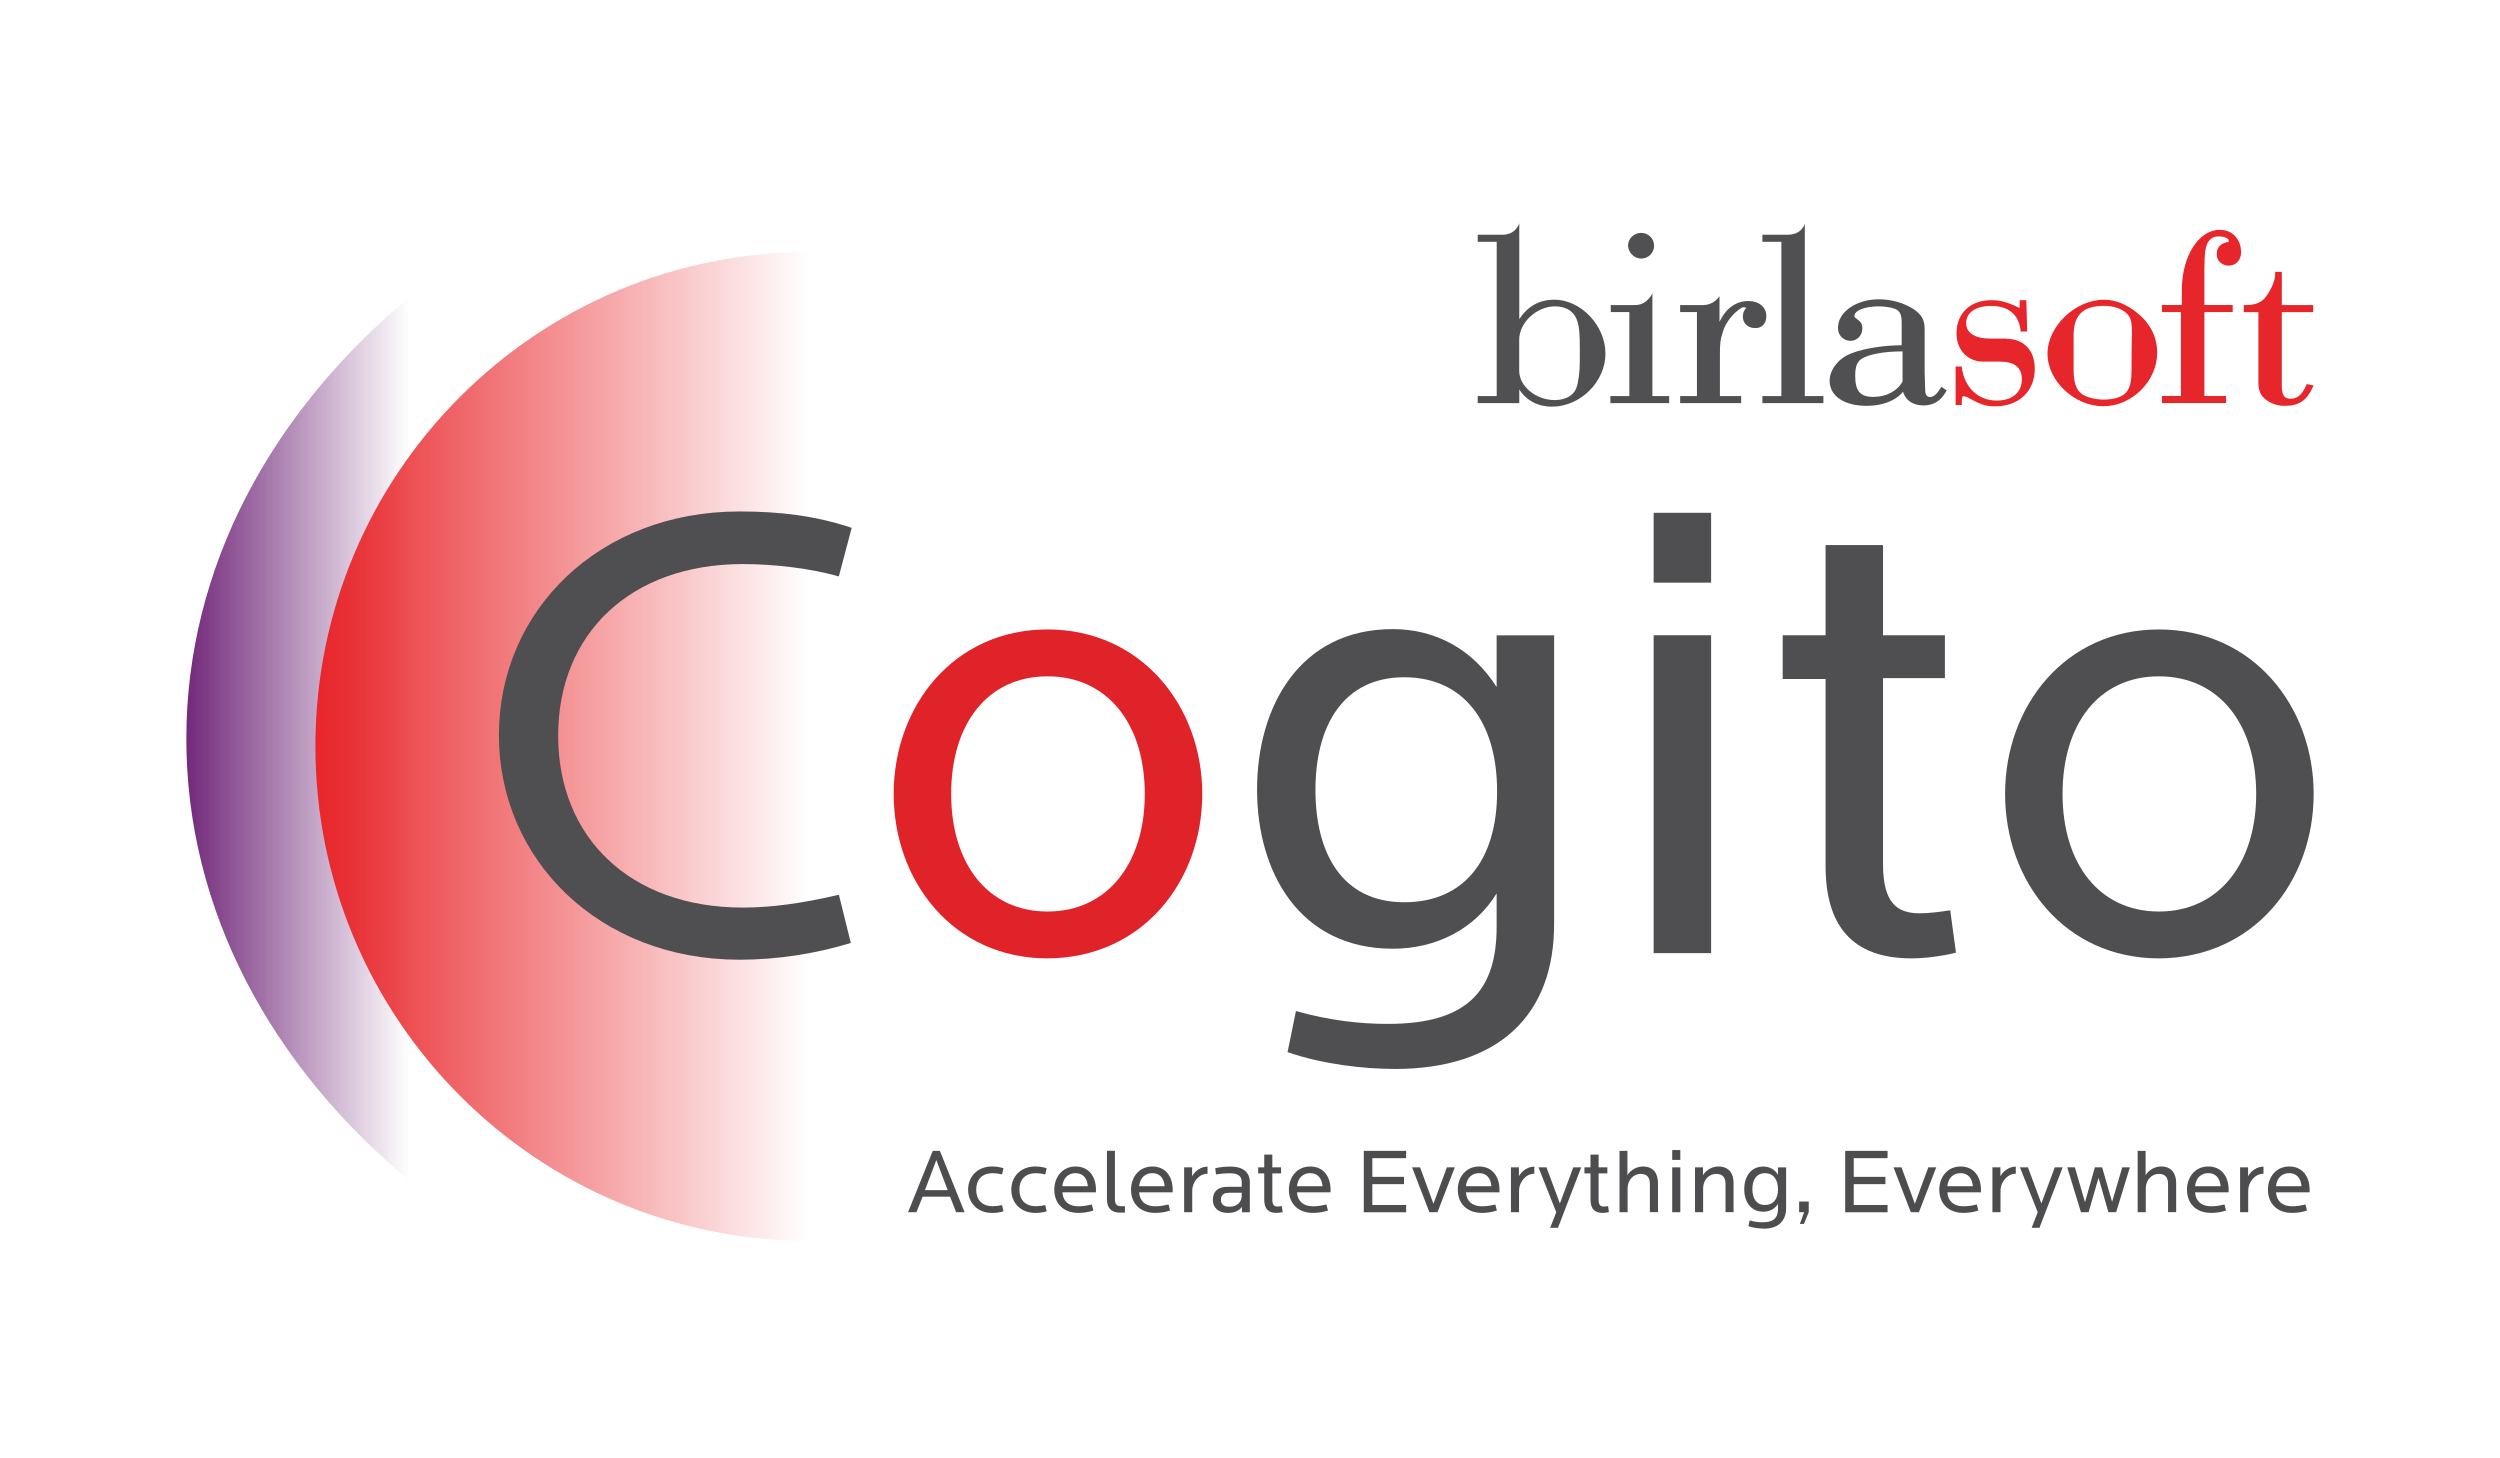 <?xml version="1.0" encoding="UTF-8"?>
<svg id="Layer_1" data-name="Layer 1" xmlns="http://www.w3.org/2000/svg" xmlns:xlink="http://www.w3.org/1999/xlink" viewBox="0 0 432 252">
  <defs>
    <style>
      .cls-1 {
        fill: url(#linear-gradient);
      }

      .cls-1, .cls-2, .cls-3, .cls-4, .cls-5, .cls-6, .cls-7 {
        stroke-width: 0px;
      }

      .cls-2 {
        fill: url(#linear-gradient-2);
      }

      .cls-3 {
        fill: #4f4e51;
      }

      .cls-4 {
        fill: #504f51;
      }

      .cls-5 {
        fill: #4d4d4f;
      }

      .cls-6 {
        fill: #df2328;
      }

      .cls-7 {
        fill: #e7262b;
      }
    </style>
    <linearGradient id="linear-gradient" x1="32.2" y1="1492.68" x2="70.7" y2="1492.68" gradientTransform="translate(0 -1365)" gradientUnits="userSpaceOnUse">
      <stop offset="0" stop-color="#72297a"/>
      <stop offset="1" stop-color="#72297a" stop-opacity="0"/>
    </linearGradient>
    <linearGradient id="linear-gradient-2" x1="54.51" y1="1493.98" x2="139.91" y2="1493.98" gradientTransform="translate(0 -1365)" gradientUnits="userSpaceOnUse">
      <stop offset="0" stop-color="#e9262a"/>
      <stop offset="1" stop-color="#e9262a" stop-opacity="0"/>
    </linearGradient>
  </defs>
  <path class="cls-1" d="M32.2,127.65c0,29.64,14.67,56.53,38.5,76.32V51.41c-23.83,19.79-38.5,46.68-38.5,76.24Z"/>
  <path class="cls-2" d="M139.91,43.54c-47.21,0-85.41,38.27-85.41,85.41s38.2,85.48,85.41,85.48V43.54Z"/>
  <g>
    <path class="cls-3" d="M144.96,99.61c-4.81-1.38-11.15-2.14-16.58-2.14-19.48,0-31.93,12.07-31.93,29.64s12.38,29.72,31.93,29.72c4.97,0,10.39-.76,16.58-2.22l2.06,8.33c-5.96,1.83-12.6,2.9-19.25,2.9-24.22,0-41.56-17.26-41.56-38.81s17.34-38.65,41.56-38.65c7.1,0,13.22.76,19.4,2.83l-2.22,8.4h0Z"/>
    <path class="cls-6" d="M181.01,165.61c-16.2,0-26.58-13.22-26.58-28.42s10.39-28.42,26.58-28.42,26.74,13.22,26.74,28.42-10.39,28.34-26.74,28.42h0ZM181.01,116.87c-10.39,0-16.65,8.25-16.65,20.32s6.34,20.32,16.65,20.32,16.81-8.25,16.81-20.32-6.42-20.32-16.81-20.32Z"/>
    <path class="cls-3" d="M240.98,184.71c-5.19,0-12.3-.76-18.49-2.9l1.45-7.1c5.73,1.6,10.85,2.22,15.89,2.22,13.67,0,18.79-5.65,18.79-16.81v-5.73c-3.82,6.19-10.47,9.55-17.95,9.55-16.12,0-23.45-13.22-23.45-27.5s7.33-27.73,23.45-27.73c7.41,0,13.83,3.51,17.95,10.01v-8.94h9.93v49.73c.08,15.97-9.63,25.21-27.58,25.21h0ZM242.66,117.03c-10.69,0-15.35,8.56-15.35,19.48s4.58,19.4,15.35,19.4c10.16,0,16.04-7.1,16.04-19.17s-5.88-19.71-16.04-19.71h0Z"/>
    <path class="cls-3" d="M285.75,100.68v-12.07h9.93v12.07h-9.93ZM285.75,164.7v-54.93h9.93v54.93h-9.93Z"/>
    <path class="cls-3" d="M330.36,165.61c-9.01,0-14.9-4.28-14.9-15.97v-32.31h-7.41v-7.56h7.41v-15.58h9.93v15.58h10.69v7.41h-10.69v32.16c0,6.65,2.37,8.48,6.34,8.48,1.45,0,3.51-.23,5.27-.53l.99,7.33c-2.37.61-5.5.99-7.64.99h0Z"/>
    <path class="cls-3" d="M373.06,165.61c-16.2,0-26.58-13.22-26.58-28.42s10.39-28.42,26.58-28.42,26.74,13.22,26.74,28.42-10.39,28.34-26.74,28.42h0ZM373.06,116.87c-10.39,0-16.65,8.25-16.65,20.32s6.34,20.32,16.65,20.32,16.81-8.25,16.81-20.32-6.42-20.32-16.81-20.32Z"/>
  </g>
  <g>
    <path class="cls-4" d="M268.56,51.79c-2.6,0-4.58,1.15-6.03,3.36v-16.58s-.53,1.99-2.9,1.99h-4.28v1.22h3.28v26.66h-3.28v1.22h7.18v-2.37c1.22,1.91,3.21,2.98,5.65,2.98,4.89,0,9.24-4.28,9.24-9.17s-4.28-9.32-8.86-9.32M268.63,69.13c-3.21,0-6.11-2.37-6.11-5.04v-5.42c0-2.9,2.98-5.73,6.19-5.73,1.99,0,3.36.92,3.9,2.67.31,1.07.38,2.14.38,4.81v1.99c0,1.83-.23,3.67-.61,4.66-.46,1.3-1.91,2.06-3.74,2.06"/>
    <path class="cls-4" d="M285.52,50.72s-.92,1.99-2.9,1.99h-4.28v1.22h3.21v14.51h-3.28v1.22h10.16v-1.22h-2.9v-17.72h0Z"/>
    <path class="cls-4" d="M283.61,44.68c1.22,0,2.22-.99,2.22-2.22s-.99-2.22-2.22-2.22h0c-1.22,0-2.22.92-2.29,2.14v.08c.08,1.22,1.07,2.22,2.29,2.22"/>
    <path class="cls-4" d="M305.23,54.69c0-1.6-1.22-2.67-3.13-2.67-2.14,0-3.9,1.3-4.97,3.59v-4.43c-.61.92-1.68,1.53-2.75,1.53h-4.05v1.22h2.9v14.51h-2.9v1.22h10.54v-1.22h-3.67v-7.1c0-1.99.08-2.67.46-3.82.31-1.15.92-2.14,1.68-2.98.46-.53,1.53-1.45,1.91-1.45l.53.08c-.38.38-.61.92-.61,1.45-.08,1.15.84,2.06,1.99,2.06h.15c1.07.08,1.91-.76,1.91-1.99"/>
    <path class="cls-4" d="M311.87,38.65s-.46,1.91-2.98,1.91h-4.35v1.22h3.28v26.66h-3.28v1.22h10.54v-1.22h-3.21v-29.79h0Z"/>
    <path class="cls-4" d="M335.48,66.84l-.15.23c-.61.99-1.22,1.53-1.76,1.53-.38.08-.76-.23-.84-.69h0c-.08-.31-.08-1.53-.15-3.59v-7.33c0-1.76-.46-2.6-2.06-3.67-1.76-1.07-3.82-1.6-5.88-1.6-3.9,0-7.03,2.22-7.03,4.89-.08,1.22.84,2.22,2.06,2.29h.08c1.07,0,1.99-.84,2.06-1.99v-.15c0-.76-.23-1.15-.99-1.68-.38-.23-.38-.38-.38-.46,0-.99,1.83-1.68,4.2-1.68.69,0,1.45.08,2.14.23,1.45.31,1.83.92,1.83,2.67v3.82c-2.98,0-6.49.53-8.63,1.38-2.14.76-3.82,2.75-3.82,4.74,0,2.67,2.52,4.35,6.42,4.35,2.75,0,5.04-.92,6.26-2.44.46,1.53,1.76,2.37,3.59,2.37,1.68,0,2.98-.84,3.82-2.37l.15-.23-.92-.61h0ZM323.79,68.59c-2.37,0-3.21-.99-3.21-3.67,0-1.53.31-2.37,1.07-2.9,1.15-.76,3.82-1.3,7.03-1.3h.08v5.19c-.84,1.6-2.75,2.67-4.97,2.67"/>
    <path class="cls-7" d="M346.63,58.51h-2.75c-2.6,0-4.13-.99-4.13-2.67,0-1.83,1.68-2.98,4.28-2.98,2.98,0,4.81,1.45,5.12,4.2v.23h1.15l-.15-5.42h-1.15v1.3h-.15c-1.83-.92-3.21-1.3-4.74-1.3-3.67,0-6.03,2.29-6.03,5.73,0,2.83,1.91,4.89,4.58,4.89h2.9c2.52,0,3.82.99,3.82,3.06,0,2.29-1.68,3.67-4.35,3.67-3.13,0-5.5-2.14-6.03-5.65v-.23h-1.07v6.65h1.07v-.69c0-.84.23-.84.31-.84.38.08.69.15.99.38,1.99,1.07,2.9,1.38,4.43,1.38,4.13,0,6.88-2.6,6.88-6.49,0-3.21-1.91-5.19-4.97-5.19"/>
    <path class="cls-7" d="M369.32,54.08c-1.76-1.45-3.74-2.29-5.73-2.29-4.97,0-9.78,4.58-9.78,9.32s4.66,9.09,9.63,9.09,9.32-4.35,9.32-9.24c0-2.67-1.15-5.04-3.44-6.88M368.33,64.01c0,1.76-.23,2.83-.76,3.59-.61.92-2.14,1.45-4.05,1.45-1.53,0-3.21-.46-3.9-1.07-.92-.76-1.3-2.06-1.3-4.13v-5.88c0-3.51,1.6-5.12,5.27-5.12,1.6,0,2.98.46,3.9,1.3.76.76.92,1.45.92,3.9-.08.08-.08,5.96-.08,5.96Z"/>
    <path class="cls-7" d="M380.93,46.21c0-2.44.15-3.36.53-4.2.38-.76,1.15-1.22,1.99-1.15.92,0,1.68.31,1.68.76,0,.15,0,.23-.31.23-1.15.23-1.76.99-1.76,1.99-.08,1.07.76,1.99,1.91,2.06h.15c1.22,0,2.14-.92,2.14-2.29,0-2.29-1.53-3.9-3.67-3.9-3.67,0-6.57,4.58-6.57,10.39v2.6h-3.44v1.22h3.28v14.51h-3.28v1.22h11.08v-1.22h-3.74v-14.51h4.89v-1.22h-4.89v-6.49h0Z"/>
    <path class="cls-7" d="M398.58,66.38l-.08.23c-.69,1.6-1.53,2.29-2.67,2.29-.76,0-1.53-.23-1.53-2.14v-12.83h5.42v-1.22h-5.42v-5.73h-1.15v.53c0,.92-.69,2.52-1.53,3.67-.76,1.07-1.83,1.53-3.51,1.53h-.38v1.22h2.52v12.07c0,1.53.38,2.37,1.38,3.13.99.69,2.14,1.07,3.36.99,2.29,0,3.67-.99,4.66-3.21l.15-.31-1.22-.23h0Z"/>
  </g>
  <g>
    <path class="cls-5" d="M165.22,209.47l-1.05-2.69h-4.74l-1.07,2.69h-1.45l4.27-10.6h1.23l4.27,10.6h-1.45ZM161.8,200.46l-1.97,5.19h3.93l-1.96-5.19Z"/>
    <path class="cls-5" d="M171.41,209.59c-2.5,0-4.12-1.75-4.12-4.01s1.62-4.01,4.12-4.01c.64,0,1.3.08,1.99.3l-.24,1.07c-.56-.14-1.11-.21-1.62-.21-1.91,0-2.85,1.16-2.85,2.85s.94,2.85,2.85,2.85c.56,0,.96-.05,1.62-.19l.24,1.07c-.62.21-1.38.29-1.99.29Z"/>
    <path class="cls-5" d="M178.87,209.59c-2.5,0-4.12-1.75-4.12-4.01s1.62-4.01,4.12-4.01c.64,0,1.3.08,1.99.3l-.24,1.07c-.56-.14-1.11-.21-1.62-.21-1.91,0-2.85,1.16-2.85,2.85s.94,2.85,2.85,2.85c.56,0,.96-.05,1.62-.19l.24,1.07c-.62.21-1.38.29-1.99.29Z"/>
    <path class="cls-5" d="M183.58,206.03c.1,1.53,1.08,2.42,2.79,2.42.73,0,1.62-.14,2.29-.32l.27,1.05c-.88.29-1.72.41-2.56.41-2.64,0-4.19-1.65-4.19-4.01,0-2.15,1.38-4.01,3.68-4.01s3.52,1.75,3.52,4.03v.43h-5.79ZM185.85,202.72c-1.27,0-2.13.84-2.28,2.26h4.41c-.11-1.38-.83-2.26-2.13-2.26Z"/>
    <path class="cls-5" d="M193.49,209.54c-1.31,0-2.21-.67-2.21-2.29v-8.39h1.38v8.31c0,.91.3,1.26,1.03,1.26h.7v1.11h-.91Z"/>
    <path class="cls-5" d="M196.84,206.03c.1,1.53,1.08,2.42,2.79,2.42.73,0,1.62-.14,2.29-.32l.27,1.05c-.88.29-1.72.41-2.56.41-2.64,0-4.19-1.65-4.19-4.01,0-2.15,1.38-4.01,3.68-4.01s3.52,1.75,3.52,4.03v.43h-5.79ZM199.12,202.72c-1.27,0-2.13.84-2.28,2.26h4.41c-.11-1.38-.83-2.26-2.13-2.26Z"/>
    <path class="cls-5" d="M206.02,205.73v3.74h-1.4v-7.75h1.38v1.54c.43-.84,1.48-1.67,2.66-1.67v1.23c-1.5,0-2.64,1.48-2.64,2.91Z"/>
    <path class="cls-5" d="M214.61,209.47v-.92c-.48.65-1.31,1.05-2.42,1.05-1.58,0-2.61-.84-2.61-2.29s.91-2.23,2.51-2.23h2.48v-.78c0-.97-.49-1.56-2.07-1.56-.75,0-1.53.05-2.37.21l-.14-1.08c.81-.19,1.75-.29,2.61-.29,2.2,0,3.37,1,3.37,2.71v5.19h-1.37ZM214.58,206.11h-2.15c-.99,0-1.45.37-1.45,1.23,0,.81.52,1.18,1.46,1.18,1.32,0,2.13-.76,2.13-1.96v-.45Z"/>
    <path class="cls-5" d="M220.56,209.59c-1.27,0-2.1-.6-2.1-2.26v-4.57h-1.05v-1.05h1.05v-2.2h1.4v2.2h1.51v1.05h-1.51v4.54c0,.94.33,1.19.89,1.19.21,0,.49-.03.75-.08l.14,1.04c-.33.09-.78.14-1.08.14Z"/>
    <path class="cls-5" d="M224.12,206.03c.1,1.53,1.08,2.42,2.79,2.42.73,0,1.62-.14,2.29-.32l.27,1.05c-.88.29-1.72.41-2.56.41-2.64,0-4.19-1.65-4.19-4.01,0-2.15,1.38-4.01,3.68-4.01s3.52,1.75,3.52,4.03v.43h-5.79ZM226.4,202.72c-1.27,0-2.13.84-2.28,2.26h4.41c-.11-1.38-.83-2.26-2.13-2.26Z"/>
    <path class="cls-5" d="M235.66,209.47v-10.6h7.32v1.26h-5.84v3.23h5.47v1.26h-5.47v3.6h5.84v1.26h-7.32Z"/>
    <path class="cls-5" d="M248.4,209.47h-1.4l-2.99-7.75h1.38l2.31,6.29,2.32-6.29h1.37l-2.99,7.75Z"/>
    <path class="cls-5" d="M253.31,206.03c.1,1.53,1.08,2.42,2.79,2.42.73,0,1.62-.14,2.29-.32l.27,1.05c-.88.29-1.72.41-2.56.41-2.64,0-4.19-1.65-4.19-4.01,0-2.15,1.38-4.01,3.68-4.01s3.52,1.75,3.52,4.03v.43h-5.79ZM255.59,202.72c-1.27,0-2.13.84-2.28,2.26h4.41c-.11-1.38-.83-2.26-2.13-2.26Z"/>
    <path class="cls-5" d="M262.49,205.73v3.74h-1.4v-7.75h1.38v1.54c.43-.84,1.48-1.67,2.66-1.67v1.23c-1.5,0-2.64,1.48-2.64,2.91Z"/>
    <path class="cls-5" d="M269.22,212.16h-1.35l1.05-2.69-3.07-7.75h1.38l2.32,6.24,2.31-6.24h1.37l-4.01,10.44Z"/>
    <path class="cls-5" d="M276.94,209.59c-1.27,0-2.1-.6-2.1-2.26v-4.57h-1.05v-1.05h1.05v-2.2h1.4v2.2h1.51v1.05h-1.51v4.54c0,.94.33,1.19.89,1.19.21,0,.49-.03.75-.08l.14,1.04c-.33.09-.78.14-1.08.14Z"/>
    <path class="cls-5" d="M285.1,209.47v-4.87c0-1.15-.48-1.75-1.62-1.75s-2.23.97-2.23,2.51v4.11h-1.4v-10.6h1.37v4.2c.53-.86,1.53-1.5,2.69-1.5,1.75,0,2.59,1.15,2.59,2.86v5.03h-1.4Z"/>
    <path class="cls-5" d="M288.96,200.43v-1.7h1.4v1.7h-1.4ZM288.96,209.47v-7.75h1.4v7.75h-1.4Z"/>
    <path class="cls-5" d="M298.17,209.47v-4.87c0-1.15-.49-1.75-1.64-1.75s-2.23.97-2.23,2.51v4.11h-1.4v-7.75h1.38v1.35c.52-.86,1.51-1.5,2.67-1.5,1.75,0,2.61,1.15,2.61,2.86v5.03h-1.4Z"/>
    <path class="cls-5" d="M304.74,212.3c-.73,0-1.73-.11-2.61-.41l.21-1c.81.22,1.53.32,2.24.32,1.93,0,2.66-.79,2.66-2.37v-.81c-.54.88-1.48,1.35-2.53,1.35-2.28,0-3.31-1.86-3.31-3.88s1.03-3.92,3.31-3.92c1.05,0,1.96.49,2.53,1.42v-1.27h1.4v7.02c0,2.26-1.37,3.57-3.9,3.57ZM304.98,202.73c-1.51,0-2.17,1.21-2.17,2.75s.65,2.74,2.17,2.74c1.43,0,2.26-1,2.26-2.71s-.83-2.79-2.26-2.79Z"/>
    <path class="cls-5" d="M311.72,211.49h-.7l.73-2.02h-.86v-1.85h1.66v1.85l-.83,2.02Z"/>
    <path class="cls-5" d="M318.85,209.47v-10.6h7.32v1.26h-5.84v3.23h5.47v1.26h-5.47v3.6h5.84v1.26h-7.32Z"/>
    <path class="cls-5" d="M331.59,209.47h-1.4l-2.99-7.75h1.38l2.31,6.29,2.32-6.29h1.37l-2.99,7.75Z"/>
    <path class="cls-5" d="M336.51,206.03c.1,1.53,1.08,2.42,2.79,2.42.73,0,1.62-.14,2.29-.32l.27,1.05c-.88.29-1.72.41-2.56.41-2.64,0-4.19-1.65-4.19-4.01,0-2.15,1.38-4.01,3.68-4.01s3.52,1.75,3.52,4.03v.43h-5.79ZM338.78,202.72c-1.27,0-2.13.84-2.28,2.26h4.41c-.11-1.38-.83-2.26-2.13-2.26Z"/>
    <path class="cls-5" d="M345.69,205.73v3.74h-1.4v-7.75h1.38v1.54c.43-.84,1.48-1.67,2.66-1.67v1.23c-1.5,0-2.64,1.48-2.64,2.91Z"/>
    <path class="cls-5" d="M352.42,212.16h-1.35l1.05-2.69-3.07-7.75h1.38l2.32,6.24,2.31-6.24h1.37l-4.01,10.44Z"/>
    <path class="cls-5" d="M365.67,209.47h-1.34l-1.7-5.95-1.72,5.95h-1.32l-2.37-7.75h1.32l1.75,6.03,1.7-6.03h1.26l1.72,5.97,1.75-5.97h1.32l-2.37,7.75Z"/>
    <path class="cls-5" d="M374.64,209.47v-4.87c0-1.15-.48-1.75-1.62-1.75s-2.23.97-2.23,2.51v4.11h-1.4v-10.6h1.37v4.2c.53-.86,1.53-1.5,2.69-1.5,1.75,0,2.59,1.15,2.59,2.86v5.03h-1.4Z"/>
    <path class="cls-5" d="M379.31,206.03c.1,1.53,1.08,2.42,2.79,2.42.73,0,1.62-.14,2.29-.32l.27,1.05c-.88.29-1.72.41-2.56.41-2.64,0-4.19-1.65-4.19-4.01,0-2.15,1.38-4.01,3.68-4.01s3.52,1.75,3.52,4.03v.43h-5.79ZM381.59,202.72c-1.27,0-2.13.84-2.28,2.26h4.41c-.11-1.38-.83-2.26-2.13-2.26Z"/>
    <path class="cls-5" d="M388.49,205.73v3.74h-1.4v-7.75h1.38v1.54c.43-.84,1.48-1.67,2.66-1.67v1.23c-1.5,0-2.64,1.48-2.64,2.91Z"/>
    <path class="cls-5" d="M393.3,206.03c.1,1.53,1.08,2.42,2.79,2.42.73,0,1.62-.14,2.29-.32l.27,1.05c-.88.29-1.72.41-2.56.41-2.64,0-4.19-1.65-4.19-4.01,0-2.15,1.38-4.01,3.68-4.01s3.52,1.75,3.52,4.03v.43h-5.79ZM395.57,202.72c-1.27,0-2.13.84-2.28,2.26h4.41c-.11-1.38-.83-2.26-2.13-2.26Z"/>
  </g>
</svg>